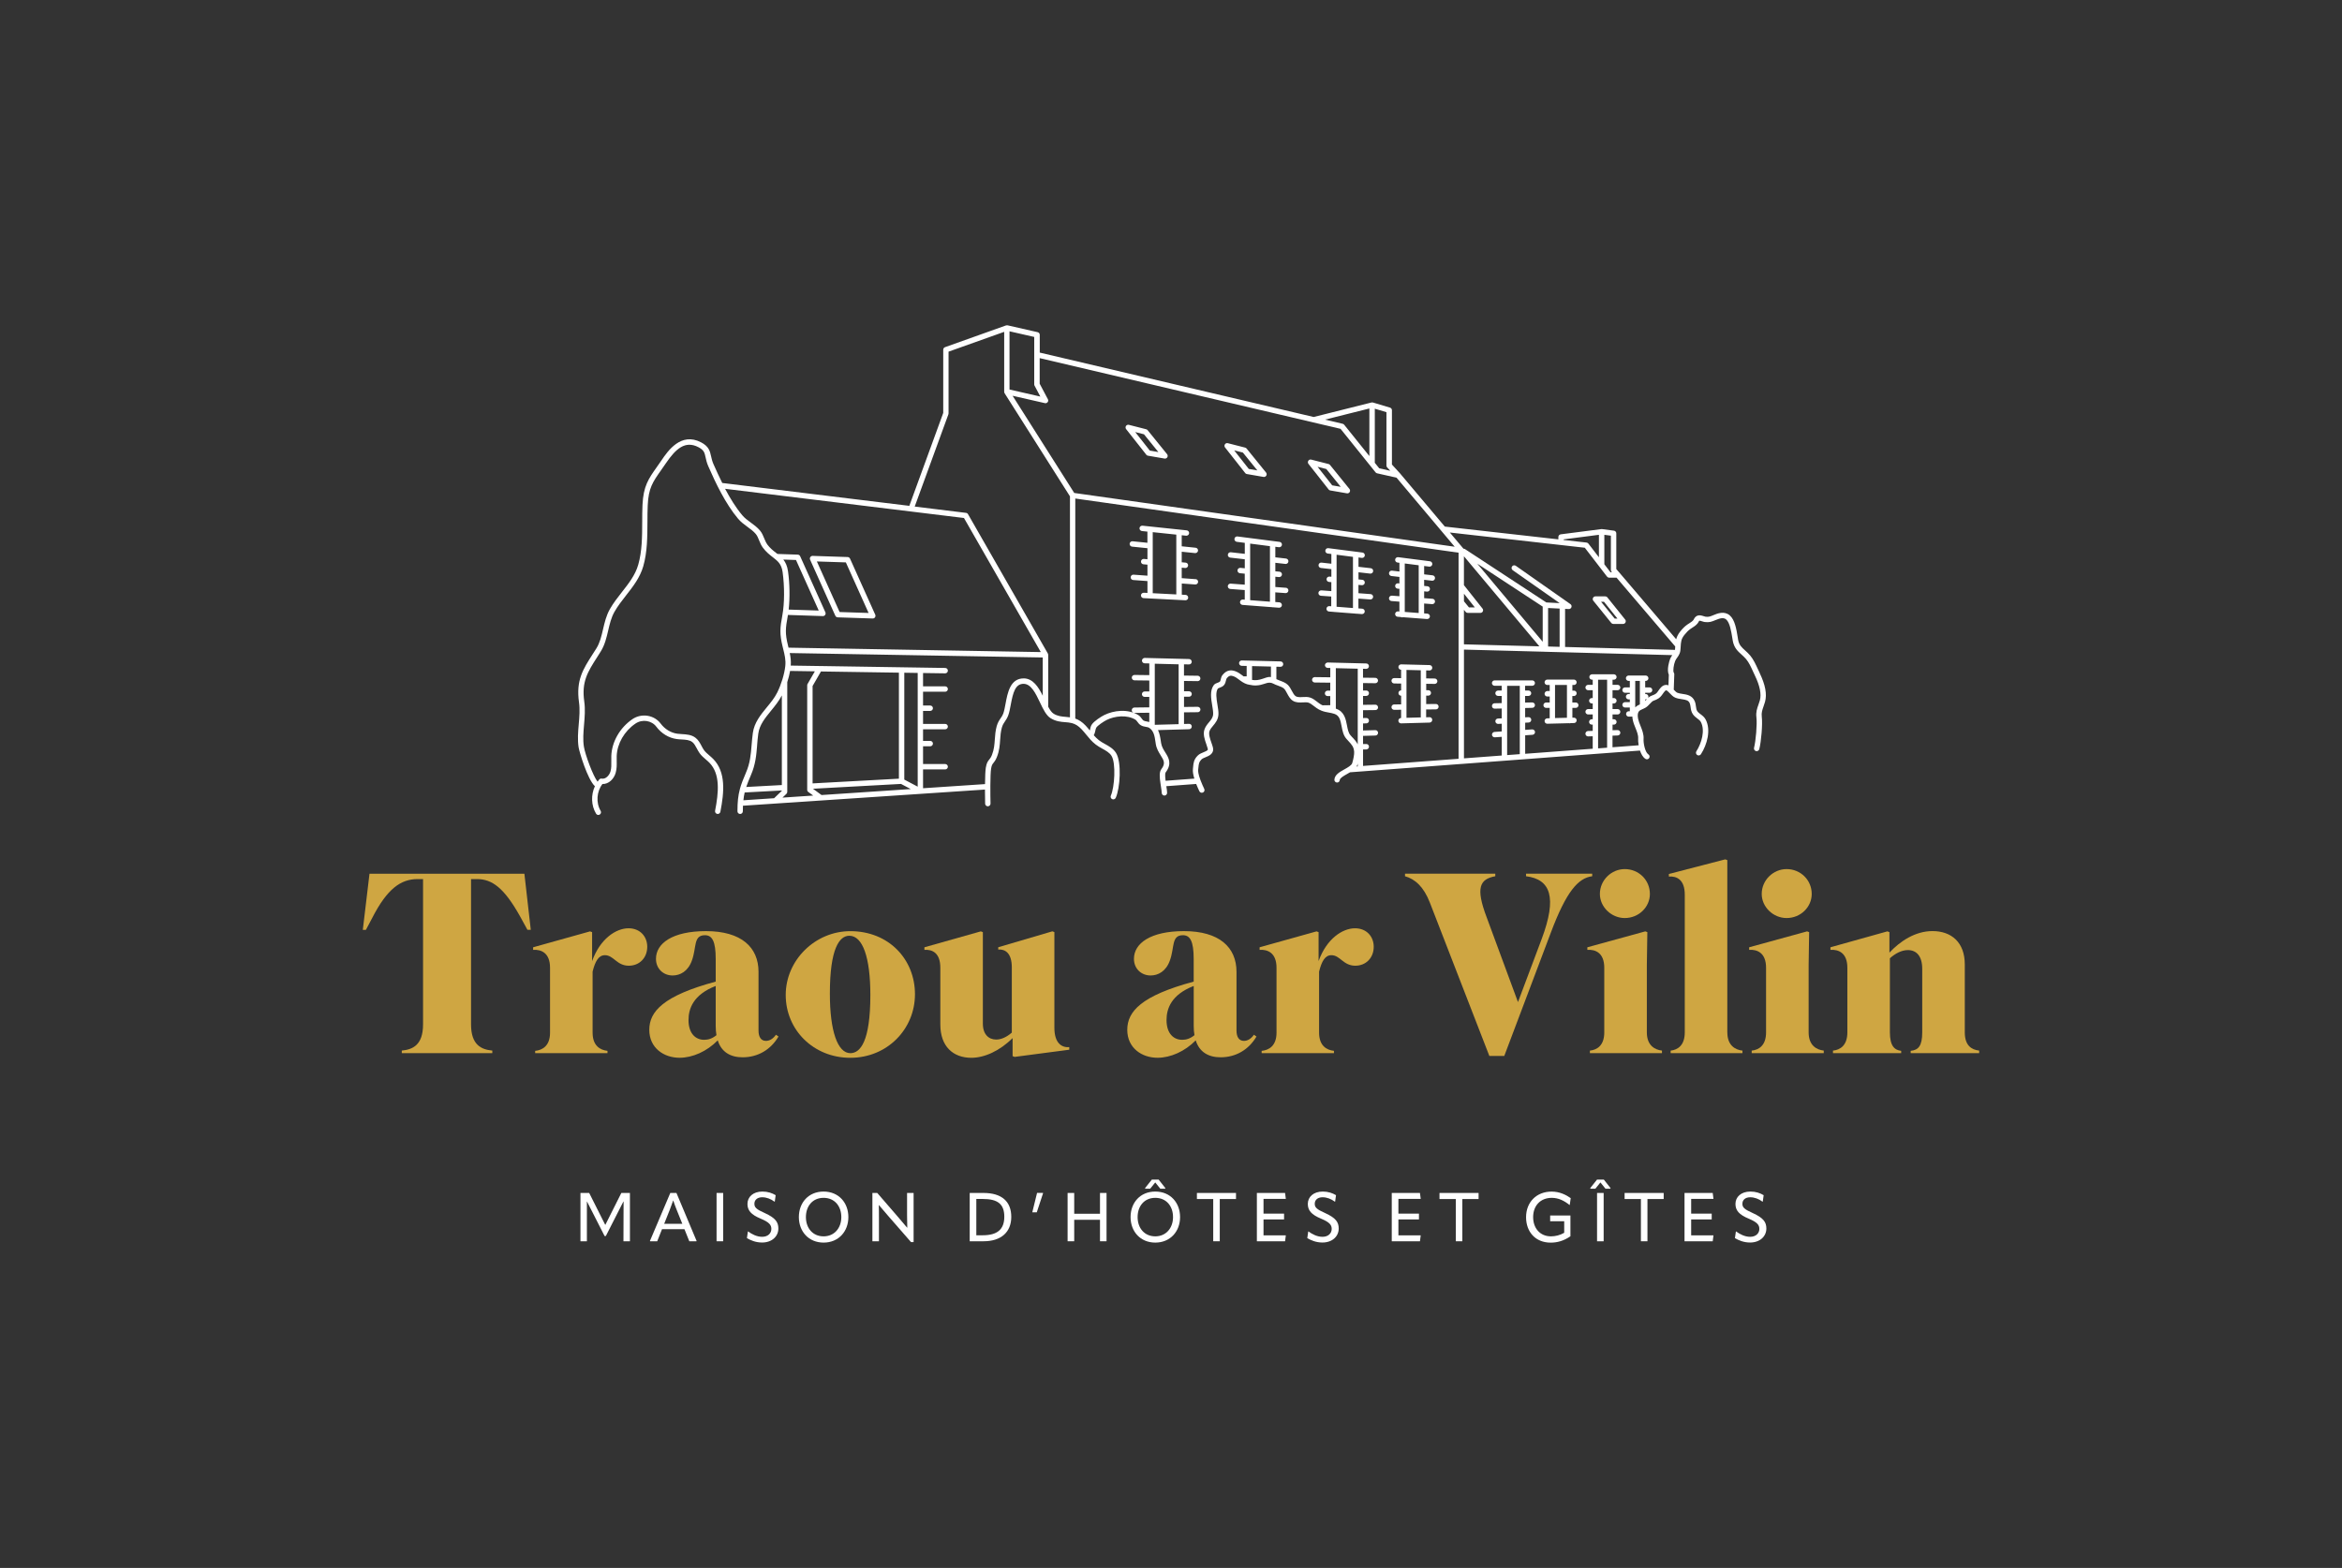 <?xml version="1.0" encoding="UTF-8"?>
<svg xmlns="http://www.w3.org/2000/svg" id="Calque_2" data-name="Calque 2" version="1.1" viewBox="0 0 651.97 436.54">
  <rect x="0" y="0" width="651.97" height="436.54" fill="#333333" stroke="none"/>
  <defs>
    <style>
      .cls-1 {
        fill: #cfa642;
      }

      .cls-1, .cls-2 {
        stroke-width: 0px;
      }

      .cls-2 {
        fill: #fff;
      }
    </style>
  </defs>
  <g>
    <path class="cls-1" d="M145.98,243.25l1.78,15.63h-.93l-2.07-3.78c-4.43-7.92-7.78-10.35-11.99-10.35h-1.64v40.47c0,5.78,2.93,7,5.92,7.28v.71h-25.2v-.71c3-.29,5.92-1.5,5.92-7.28v-40.47h-1.5c-4.71,0-8.49,2.71-12.63,10.78l-1.78,3.36h-.86l1.86-15.63h43.11Z"></path>
    <path class="cls-1" d="M169.11,293.22h-20.13v-.64c2.07-.21,4.14-1.43,4.14-5.07v-18.06c0-4.14-2.43-5.14-4.71-5v-.71l15.85-4.43.57.21v8.07c2.21-6.21,6.64-9.14,10.14-9.14,3.28,0,5.21,2.36,5.21,5.14,0,3.07-2.14,5.28-5.14,5.28-3.35,0-4.21-2.93-6.64-2.93-1.78,0-2.71,1.71-3.43,4.57v16.99c0,3.64,2.07,4.85,4.14,5.07v.64Z"></path>
    <path class="cls-1" d="M199.81,289.65c-3,3.07-7,4.85-10.64,4.85-4.35,0-8.42-2.71-8.42-7.78s3.85-9.49,18.49-13.42v-6.28c0-5-1-6.64-3-6.64-3.28,0-2.28,3.43-3.64,7.07-1.07,3-3.28,4.14-5.35,4.14-2.57,0-4.64-1.86-4.64-4.64,0-4.28,4.57-7.71,13.92-7.71,9.85,0,14.63,4.5,14.63,11.35v16.35c0,1.78.71,2.86,2.07,2.86.93,0,1.93-.5,2.78-1.71l.71.5c-2.14,3.64-5.71,5.78-9.99,5.78-3.43,0-5.92-1.5-6.92-4.71ZM199.45,288.22c-.14-.79-.21-1.64-.21-2.57v-11.14c-6.28,2.43-7.57,6.35-7.57,9.49,0,3.78,2,5.5,4.35,5.5,1.21,0,2.28-.36,3.43-1.29Z"></path>
    <path class="cls-1" d="M218.73,277.02c0-9.71,8.21-17.77,17.99-17.77,10.71,0,17.99,7.85,17.99,17.56s-7.71,17.7-17.99,17.7-17.99-7.78-17.99-17.49ZM236.72,293.22c2.78,0,5.57-3.28,5.57-16.2,0-10.49-2.14-16.49-5.85-16.49-2.78,0-5.42,3.57-5.42,16.13,0,10.35,2.14,16.56,5.71,16.56Z"></path>
    <path class="cls-1" d="M281.9,289.01c-3.57,3.57-7.85,5.5-11.49,5.5-5.07,0-8.64-3.14-8.64-9.28v-15.78c0-4.14-2.21-5.14-4.43-5v-.71l15.7-4.43.57.21v25.48c0,3,1.64,4.43,3.71,4.43,1.29,0,2.78-.57,4.35-1.93v-18.13c0-4.14-1.93-5.14-3.78-5v-.64l15.06-4.43.57.21v26.62c0,4.28,2,5.57,4.14,5.42v.71l-15.2,2-.57-.21v-5.07Z"></path>
    <path class="cls-1" d="M332.87,289.65c-3,3.07-7,4.85-10.64,4.85-4.35,0-8.42-2.71-8.42-7.78s3.85-9.49,18.49-13.42v-6.28c0-5-1-6.64-3-6.64-3.28,0-2.28,3.43-3.64,7.07-1.07,3-3.28,4.14-5.35,4.14-2.57,0-4.64-1.86-4.64-4.64,0-4.28,4.57-7.71,13.92-7.71,9.85,0,14.63,4.5,14.63,11.35v16.35c0,1.78.71,2.86,2.07,2.86.93,0,1.93-.5,2.78-1.71l.71.5c-2.14,3.64-5.71,5.78-9.99,5.78-3.43,0-5.92-1.5-6.92-4.71ZM332.52,288.22c-.14-.79-.21-1.64-.21-2.57v-11.14c-6.28,2.43-7.57,6.35-7.57,9.49,0,3.78,2,5.5,4.35,5.5,1.21,0,2.28-.36,3.43-1.29Z"></path>
    <path class="cls-1" d="M371.35,293.22h-20.13v-.64c2.07-.21,4.14-1.43,4.14-5.07v-18.06c0-4.14-2.43-5.14-4.71-5v-.71l15.85-4.43.57.21v8.07c2.21-6.21,6.64-9.14,10.14-9.14,3.28,0,5.21,2.36,5.21,5.14,0,3.07-2.14,5.28-5.14,5.28-3.35,0-4.21-2.93-6.64-2.93-1.78,0-2.71,1.71-3.43,4.57v16.99c0,3.64,2.07,4.85,4.14,5.07v.64Z"></path>
    <path class="cls-1" d="M414.61,294l-16.56-42.69c-1.71-4.43-4.14-6.57-6.92-7.35v-.71h25.13v.71c-4.35.79-5.5,3.21-2.43,11.35l9.49,25.7h-1.5l7.35-19.56c4.35-11.63,2.5-16.63-4.35-17.49v-.71h18.42v.71c-3.93.5-7.21,4.28-11.49,15.63l-12.99,34.41h-4.14Z"></path>
    <path class="cls-1" d="M442.6,293.22v-.71c2-.21,4-1.43,4-5.07v-17.99c0-4.14-2.43-5.14-4.71-5v-.71l16.13-4.43.57.21-.14,9.21v18.7c0,3.64,2.21,4.85,4.21,5.07v.71h-20.06ZM452.3,241.97c3.93,0,7,3.07,7,6.92,0,3.64-3.07,6.71-7,6.71-3.71,0-6.92-3.07-6.92-6.71,0-3.85,3.21-6.92,6.92-6.92Z"></path>
    <path class="cls-1" d="M480.86,287.44c0,3.64,2.21,4.85,4.21,5.07v.71h-19.99v-.71c1.93-.21,3.93-1.43,3.93-5.07v-38.33c0-4.21-2.21-5.21-4.43-5.07v-.71l15.7-4.07.57.21v47.97Z"></path>
    <path class="cls-1" d="M487.64,293.22v-.71c2-.21,4-1.43,4-5.07v-17.99c0-4.14-2.43-5.14-4.71-5v-.71l16.13-4.43.57.21-.14,9.21v18.7c0,3.64,2.21,4.85,4.21,5.07v.71h-20.06ZM497.35,241.97c3.93,0,7,3.07,7,6.92,0,3.64-3.07,6.71-7,6.71-3.71,0-6.92-3.07-6.92-6.71,0-3.85,3.21-6.92,6.92-6.92Z"></path>
    <path class="cls-1" d="M529.26,293.22h-18.99v-.71c2-.21,4-1.43,4-5.07v-17.99c0-4.14-2.43-5.14-4.71-5v-.71l15.85-4.43.57.21v5.71c2.93-3.14,7.14-6,11.99-6,5.28,0,8.99,3.14,8.99,9.28v18.92c0,3.64,1.86,4.85,4,5.07v.71h-19.06v-.64c2.14-.21,3.21-1.36,3.21-5.14v-17.7c0-3.5-1.57-5.21-4-5.21-1.71,0-3.5.93-5,2.28v20.63c0,3.78,1.28,4.93,3.14,5.14v.64Z"></path>
  </g>
  <g>
    <path class="cls-2" d="M161.59,345.59v-13.45h2.43l4.46,8.87h.04l4.45-8.87h2.39v13.45h-1.8l.02-6.97c0-1.35,0-2.72.02-4.08h-.06c-.53,1.03-1.04,2.05-1.58,3.1l-3.31,6.5h-.34l-3.31-6.5c-.53-1.04-1.04-2.07-1.58-3.1h-.04v11.06h-1.81Z"></path>
    <path class="cls-2" d="M188.31,332.14l5.62,13.39-.06.06h-1.98l-1.35-3.36h-6.25l-1.33,3.36h-1.98l-.06-.06,5.68-13.39h1.69ZM184.91,340.72h5.03l-1.6-3.97c-.34-.89-.67-1.71-.91-2.49h-.04c-.27.78-.57,1.6-.91,2.49l-1.58,3.97Z"></path>
    <path class="cls-2" d="M199.48,332.14h1.84v13.45h-1.84v-13.45Z"></path>
    <path class="cls-2" d="M207.93,344.73l.27-1.86h.08c1.01.74,2.39,1.48,3.89,1.48,1.61,0,2.56-.99,2.56-2.19,0-1.08-.53-1.84-2.93-2.85-2.77-1.14-3.72-2.34-3.72-4.12,0-1.92,1.54-3.44,4.16-3.44,1.5,0,2.7.42,3.69,1.01l-.25,1.8h-.08c-1.03-.76-2.2-1.22-3.42-1.22-1.39,0-2.17.78-2.17,1.8s.51,1.54,2.89,2.6c3.02,1.37,3.78,2.56,3.78,4.31,0,2.15-1.75,3.89-4.54,3.89-1.77,0-3.21-.63-4.22-1.23Z"></path>
    <path class="cls-2" d="M222.39,338.86c0-4.01,2.68-7.11,6.88-7.11s6.9,3.1,6.9,7.11-2.74,7.1-6.9,7.1-6.88-3.1-6.88-7.1ZM234.21,338.86c0-3.06-1.88-5.36-4.94-5.36s-4.92,2.3-4.92,5.36,1.9,5.36,4.92,5.36,4.94-2.34,4.94-5.36Z"></path>
    <path class="cls-2" d="M242.86,345.59v-13.45h1.35l5.72,6.61c.87.99,1.71,1.98,2.58,3.04h.06c-.04-1.06-.06-2.09-.06-3.46v-6.19h1.82v13.68h-.72l-6.33-7.26c-.85-.97-1.71-1.96-2.6-3.04h-.04c.04,1.08.04,2.11.04,3.46v6.61h-1.82Z"></path>
    <path class="cls-2" d="M269.95,345.59v-13.45h3.86c5.05,0,7.71,2.38,7.71,6.65s-2.85,6.8-7.71,6.8h-3.86ZM271.79,343.92h1.79c4.05,0,6-1.63,6-5.17s-1.86-4.94-6-4.94h-1.79v10.11Z"></path>
    <path class="cls-2" d="M290.37,332.21l-1.75,5.32h-1.25l1.33-5.41h1.63l.04.09Z"></path>
    <path class="cls-2" d="M306.22,332.14h1.82v13.45h-1.82v-5.98h-7.18v5.98h-1.84v-13.45h1.84v5.79h7.18v-5.79Z"></path>
    <path class="cls-2" d="M314.73,338.86c0-4.01,2.68-7.11,6.88-7.11s6.9,3.1,6.9,7.11-2.74,7.1-6.9,7.1-6.88-3.1-6.88-7.1ZM326.55,338.86c0-3.06-1.88-5.36-4.94-5.36s-4.92,2.3-4.92,5.36,1.9,5.36,4.92,5.36,4.94-2.34,4.94-5.36ZM318.85,330.96l-.1-.15,1.9-2.39h1.9l1.88,2.39-.09.15h-1.33l-1.41-1.75-1.41,1.75h-1.35Z"></path>
    <path class="cls-2" d="M344.08,332.14v1.69h-4.52v11.76h-1.82v-11.76h-4.54v-1.69h10.88Z"></path>
    <path class="cls-2" d="M351.74,339.51v4.43h6.21l-.21,1.65h-7.85v-13.45h7.85l.21,1.65h-6.21v4.1h5.72v1.62h-5.72Z"></path>
    <path class="cls-2" d="M363.92,344.73l.27-1.86h.08c1.01.74,2.39,1.48,3.89,1.48,1.61,0,2.56-.99,2.56-2.19,0-1.08-.53-1.84-2.93-2.85-2.77-1.14-3.72-2.34-3.72-4.12,0-1.92,1.54-3.44,4.16-3.44,1.5,0,2.7.42,3.69,1.01l-.25,1.8h-.08c-1.03-.76-2.2-1.22-3.42-1.22-1.39,0-2.17.78-2.17,1.8s.51,1.54,2.89,2.6c3.02,1.37,3.78,2.56,3.78,4.31,0,2.15-1.75,3.89-4.54,3.89-1.77,0-3.21-.63-4.22-1.23Z"></path>
    <path class="cls-2" d="M389.29,339.51v4.43h6.21l-.21,1.65h-7.85v-13.45h7.85l.21,1.65h-6.21v4.1h5.72v1.62h-5.72Z"></path>
    <path class="cls-2" d="M411.61,332.14v1.69h-4.52v11.76h-1.82v-11.76h-4.54v-1.69h10.88Z"></path>
    <path class="cls-2" d="M424.83,338.88c0-4.12,2.85-7.12,7.11-7.12,2.2,0,3.97.87,5.32,1.82l-.27,1.9h-.08c-1.41-1.14-3-1.98-4.92-1.98-3.23,0-5.19,2.26-5.19,5.36s1.92,5.36,4.96,5.36c1.25,0,2.53-.32,3.69-.99v-3.21h-3.91v-1.6h5.64v5.78c-1.94,1.33-3.74,1.77-5.51,1.77-4.22,0-6.84-3-6.84-7.09Z"></path>
    <path class="cls-2" d="M442.77,330.96l-.09-.15,1.9-2.39h1.9l1.88,2.39-.09.15h-1.33l-1.41-1.75-1.41,1.75h-1.35ZM444.59,332.14h1.84v13.45h-1.84v-13.45Z"></path>
    <path class="cls-2" d="M463.14,332.14v1.69h-4.52v11.76h-1.82v-11.76h-4.54v-1.69h10.88Z"></path>
    <path class="cls-2" d="M470.79,339.51v4.43h6.21l-.21,1.65h-7.85v-13.45h7.85l.21,1.65h-6.21v4.1h5.72v1.62h-5.72Z"></path>
    <path class="cls-2" d="M482.97,344.73l.27-1.86h.08c1.01.74,2.39,1.48,3.89,1.48,1.61,0,2.56-.99,2.56-2.19,0-1.08-.53-1.84-2.93-2.85-2.77-1.14-3.72-2.34-3.72-4.12,0-1.92,1.54-3.44,4.16-3.44,1.5,0,2.7.42,3.69,1.01l-.25,1.8h-.08c-1.03-.76-2.2-1.22-3.42-1.22-1.39,0-2.17.78-2.17,1.8s.51,1.54,2.89,2.6c3.02,1.37,3.78,2.56,3.78,4.31,0,2.15-1.75,3.89-4.54,3.89-1.77,0-3.21-.63-4.22-1.23Z"></path>
  </g>
  <g>
    <path class="cls-2" d="M332.81,161.25l-3.84-.28v-2.92l.96.09s.04,0,.07,0c.38,0,.71-.29.75-.68.04-.41-.27-.78-.68-.81l-1.1-.1v-2.94l3.71.38s.05,0,.08,0c.38,0,.71-.29.75-.67.04-.41-.26-.78-.67-.82l-3.87-.4v-3.08l1.23.13s.05,0,.08,0c.38,0,.7-.29.75-.67.04-.41-.26-.78-.67-.82l-12.32-1.3c-.4-.03-.78.26-.82.67-.04.41.26.78.67.82l1.53.16v3.11l-4.13-.42c-.41-.04-.78.26-.82.67-.04.41.26.78.67.82l4.29.44v3.08l-.99-.09c-.41-.04-.78.27-.81.68-.04.41.27.78.68.81l1.12.1v3.07l-3.87-.28c-.42-.04-.77.28-.8.69-.03.41.28.77.69.8l3.98.29v3.3l-1.02-.05c-.4-.01-.77.3-.79.71-.02.41.3.77.71.79l1.76.09s.06.02.09.02c.02,0,.03,0,.05-.01l9.75.5s.03,0,.04,0c.4,0,.73-.31.75-.71.02-.41-.3-.77-.71-.79l-1.07-.06v-3.11l3.74.27s.04,0,.05,0c.39,0,.72-.3.75-.7.03-.41-.28-.77-.69-.8ZM320.9,165.16v-17l6.56.69v16.65l-6.56-.34Z"></path>
    <path class="cls-2" d="M387.47,165.85c-.41-.03-.77.28-.8.69-.03.41.28.77.69.8l2.21.17v2.74l-.39-.03c-.39-.03-.77.28-.8.69-.03.41.28.77.69.81l.9.07c.11.06.22.1.35.1.09,0,.18-.02.26-.05l6.67.51s.04,0,.06,0c.39,0,.72-.3.75-.69.03-.41-.28-.77-.69-.81l-.92-.07v-2.75l2.22.17s.04,0,.06,0c.39,0,.72-.3.75-.69.03-.41-.28-.77-.69-.8l-2.33-.17v-1.9l.79.08s.05,0,.07,0c.38,0,.71-.29.75-.68.04-.41-.26-.78-.67-.82l-.94-.09v-1.7l2.19.25s.06,0,.09,0c.38,0,.7-.28.74-.67.05-.41-.25-.78-.66-.83l-2.36-.27v-2.33l1.43.18s.06,0,.1,0c.37,0,.69-.28.74-.65.05-.41-.24-.79-.65-.84l-8.85-1.14c-.4-.05-.79.24-.84.65-.05.41.24.79.65.84l.54.07v2.43l-2.07-.24c-.42-.05-.78.25-.83.66-.05.41.25.78.66.83l2.24.26v1.81l-.37-.04c-.42-.03-.78.26-.82.67-.04.41.26.78.67.82l.52.05v2.06l-2.1-.16ZM394.94,157.38v13.29l-3.88-.3v-13.49l3.88.5Z"></path>
    <path class="cls-2" d="M367.82,164.38c-.39-.03-.77.28-.8.69-.03.41.28.77.69.8l2.88.21v2.72l-.53-.04c-.38-.04-.77.28-.8.69-.03.41.28.77.69.81l1.3.1s.06.02.1.02c.02,0,.03,0,.04,0l5.84.45c.06.01.11.04.18.04.03,0,.05-.01.08-.02l1.62.12s.04,0,.06,0c.39,0,.72-.3.75-.69.03-.41-.28-.77-.69-.81l-1.07-.08v-2.73l3.28.24s.04,0,.06,0c.39,0,.72-.3.75-.69.03-.41-.28-.77-.69-.8l-3.39-.25v-2.32l.94.09s.05,0,.07,0c.38,0,.71-.29.75-.68.04-.41-.26-.78-.67-.82l-1.08-.11v-1.99l3.25.37s.06,0,.09,0c.38,0,.7-.28.74-.67.05-.41-.25-.78-.66-.83l-3.42-.39v-2.6l.92.12s.06,0,.1,0c.37,0,.69-.28.74-.65.05-.41-.24-.79-.65-.84l-9.5-1.22c-.4-.06-.79.24-.84.65-.05.41.24.79.65.84l1.03.13v2.71l-2.74-.31c-.43-.05-.78.25-.83.66s.25.78.66.83l2.91.33v2.12l-.52-.05c-.41-.03-.78.26-.82.67-.04.41.26.78.67.82l.66.06v2.5l-2.76-.21ZM376.64,155.03v6.88s0,.01,0,.02c0,.02,0,.04,0,.07v7.28l-4.56-.35v-14.48l4.56.59Z"></path>
    <path class="cls-2" d="M357.98,163.65l-2.95-.22v-2.86l1.02.1s.05,0,.07,0c.38,0,.71-.29.75-.68.04-.41-.26-.78-.67-.82l-1.17-.11v-2.37l2.81.32s.06,0,.09,0c.38,0,.7-.28.74-.67.05-.41-.25-.78-.66-.83l-2.98-.34v-2.94l1,.13s.06,0,.1,0c.37,0,.69-.28.74-.65.05-.41-.24-.79-.65-.84l-11.73-1.51c-.4-.06-.79.24-.84.65-.05.41.24.79.65.84l2.23.29v3.06l-3.89-.44c-.41-.05-.78.25-.83.66s.25.78.66.83l4.06.46v2.51l-1.21-.12c-.42-.03-.78.26-.82.67-.04.41.26.78.67.82l1.35.13v3.06l-3.92-.29c-.4-.03-.77.28-.8.69-.03.41.28.77.69.8l4.03.3v2.68l-.52-.04c-.4-.04-.77.28-.8.69-.03.41.28.77.69.81l8.24.63s.09.03.14.03c.02,0,.04-.01.06-.01l1.72.13s.04,0,.06,0c.39,0,.72-.3.75-.69.03-.41-.28-.77-.69-.81l-1.15-.09v-2.69l2.84.21s.04,0,.06,0c.39,0,.72-.3.75-.69.03-.41-.28-.77-.69-.8ZM348.02,167.09v-15.74l5.51.71v15.46l-5.51-.42Z"></path>
    <path class="cls-2" d="M397.02,188.9v-2.25l.93.02h.02c.41,0,.74-.32.75-.73,0-.41-.32-.76-.73-.77l-7.93-.2c-.4,0-.76.32-.77.73,0,.41.32.76.73.77h.02v2.34l-1.93-.02h0c-.41,0-.75.33-.75.74,0,.41.33.75.74.76l1.95.02v1.9h0c-.42,0-.75.34-.75.75,0,.41.34.75.75.75h0v2.4l-1.95.02c-.41,0-.75.34-.74.76,0,.41.34.74.75.74h0l1.93-.02v2.29h-.03c-.41.01-.74.36-.73.77.01.41.34.73.75.73,0,0,.01,0,.02,0l7.93-.22c.41-.01.74-.36.73-.77-.01-.41-.35-.77-.77-.73l-.93.03v-2.18l2.73-.03c.41,0,.75-.34.74-.76,0-.41-.34-.74-.75-.74h0l-2.71.03v-2.35h.6c.41,0,.75-.34.75-.76,0-.41-.33-.76-.75-.75h-.59s0-1.79,0-1.79l2.36.03h0c.41,0,.75-.33.75-.74,0-.41-.33-.75-.74-.76l-2.37-.03ZM391.54,199.87v-13.35l3.98.1v3.01s0,0,0,0c0,0,0,0,0,0v3.3s0,0,0,0,0,0,0,0v6.81l-3.98.11Z"></path>
    <path class="cls-2" d="M369.86,136.28c.11.15.28.24.46.27l4.63.8s.09.01.13.01c.26,0,.51-.14.65-.37.16-.27.13-.61-.06-.85l-5.43-6.7c-.1-.13-.24-.21-.4-.25l-4.82-1.23c-.31-.08-.64.05-.81.32-.17.27-.16.62.04.87l5.62,7.13ZM369.22,130.58l4.02,4.96-2.38-.41-4.07-5.17,2.43.62Z"></path>
    <path class="cls-2" d="M346.64,131.71c.11.15.28.24.46.27l4.63.8s.09.01.13.01c.26,0,.51-.14.65-.37.16-.27.13-.61-.06-.85l-5.43-6.7c-.1-.13-.24-.21-.4-.25l-4.82-1.23c-.31-.08-.64.05-.81.32-.17.27-.16.62.04.87l5.62,7.13ZM346,126.01l4.02,4.96-2.38-.41-4.07-5.17,2.43.62Z"></path>
    <path class="cls-2" d="M319.09,126.6c.11.15.28.24.46.27l4.63.8s.09.01.13.01c.26,0,.51-.14.65-.37.16-.27.13-.61-.06-.85l-5.43-6.7c-.1-.13-.24-.21-.4-.25l-4.81-1.23c-.31-.08-.64.05-.81.32-.17.27-.16.62.04.87l5.62,7.13ZM318.45,120.9l4.02,4.96-2.38-.41-4.07-5.16,2.43.62Z"></path>
    <path class="cls-2" d="M448.56,173.44c.14.18.36.28.58.28h2.69c.29,0,.55-.17.68-.43.12-.26.09-.57-.09-.79l-4.96-6.18c-.14-.18-.36-.28-.58-.28h-2.74c-.29,0-.55.17-.68.43-.12.26-.09.57.09.79l5,6.18ZM446.51,167.54l3.75,4.68h-.77l-3.79-4.68h.81Z"></path>
    <path class="cls-2" d="M438.66,195.59h-.95v-1.8h.46c.41-.02.74-.36.74-.77,0-.41-.34-.74-.75-.74h-.44s0-1.57,0-1.57h.44c.41,0,.75-.34.75-.75s-.34-.75-.75-.75h-7.43c-.41,0-.75.34-.75.75s.34.75.75.75h.68v1.69h-.69c-.41.02-.74.36-.74.78,0,.41.34.74.75.74h.68s0,1.67,0,1.67h-1c-.41,0-.75.34-.75.75s.34.75.75.75h1v2.89l-.7.02c-.41.01-.74.35-.73.77.01.41.34.73.75.73h.02l6.01-.15c.07.02.14.04.21.04.1,0,.19-.02.27-.06l.94-.02c.41-.01.74-.35.73-.77-.01-.41-.34-.72-.77-.73h-.42s0-2.72,0-2.72h.95c.41,0,.75-.34.75-.75s-.34-.75-.75-.75ZM432.89,199.93v-9.22h3.32v2.35s0,0,0,0c0,0,0,0,0,0v6.78l-3.32.08Z"></path>
    <path class="cls-2" d="M489.87,187.37c-.17-.34-.33-.7-.5-1.07-.58-1.26-1.23-2.69-2.13-3.77-.49-.59-1-1.04-1.45-1.45-.96-.87-1.66-1.49-1.93-2.95-.05-.26-.09-.55-.14-.87-.32-1.99-.76-4.72-2.2-5.94-1.54-1.3-3.47-.5-4.52-.06-.94.39-1.33.56-2.22.44-.13-.02-.29-.08-.46-.13-.54-.17-1.2-.39-1.81-.15-.56.23-.8.67-.96.97-.06.11-.11.21-.16.27-.3.35-.67.58-1.1.86-.19.12-.38.24-.57.37-.71.5-1.33,1.11-2.02,1.99-.59.75-.9,1.43-1.08,2.1l-15.67-18.38s0,0,0,0c0,0,0,0,0,0l-1-1.16v-9.95c0-.38-.28-.69-.65-.74l-3.32-.44s-.06,0-.08,0c-.04,0-.07-.01-.11,0l-11.32,1.46c-.37.05-.65.37-.65.74v.66l-31.61-3.56-12.43-14.76s0,0-.01-.01c0,0,0,0,0-.01l-2.28-2.49v-15.13c0-.33-.22-.62-.54-.72l-4.74-1.42s-.02,0-.03,0c-.04,0-.07,0-.11-.01-.07,0-.15,0-.22,0-.01,0-.03,0-.04,0l-16.1,4.04-76.26-17.93v-4.95c0-.35-.24-.65-.58-.73l-8.38-1.91s-.03,0-.04,0c-.04,0-.07,0-.11,0-.07,0-.14,0-.21.02-.02,0-.04,0-.06,0l-16.99,6.06c-.3.11-.5.39-.5.71v17.6l-9.44,25.87-52.08-6.37c-.91-1.83-1.73-3.64-2.46-5.29-.35-.81-.5-1.5-.65-2.16-.31-1.4-.6-2.73-2.79-3.87-5.62-2.91-9.25,2.43-11,5-.47.69-.91,1.31-1.31,1.88-2.34,3.32-3.75,5.32-3.99,10.55-.07,1.55-.08,3.17-.08,4.74-.01,4.03-.03,8.19-1.11,11.93-.82,2.86-2.61,5.14-4.51,7.56-1.19,1.51-2.41,3.08-3.39,4.8-1,1.77-1.45,3.7-1.89,5.58-.45,1.94-.88,3.77-1.86,5.34-.35.55-.68,1.08-1.01,1.58-2.72,4.24-4.68,7.3-3.83,13.38.29,2.02.11,4.13-.07,6.17-.18,2.12-.37,4.31-.03,6.43.2,1.24,2.46,8.9,4.53,10.81-1.11,2.4-1.06,5.33.32,7.63.14.24.39.37.64.37.13,0,.26-.03.38-.11.36-.21.47-.67.26-1.03-1.35-2.26-1.12-5.4.5-7.47,1.77.05,3.21-1.45,3.68-3.1.33-1.12.31-2.26.29-3.36,0-.45-.02-.89,0-1.34.13-3.47,2.13-6.93,5.22-9.03,1.88-1.29,4.5-.89,5.83.89,1.39,1.86,3.43,3.1,5.62,3.41.46.07.94.1,1.42.12,1.13.07,2.2.13,2.95.72.53.41.88,1.07,1.25,1.76.25.47.51.96.84,1.41.49.66,1.1,1.18,1.68,1.68.34.29.69.59,1,.91,3.07,3.15,2.57,8.29,1.58,13.37-.08.41.19.8.59.88.41.08.8-.19.88-.59,1.07-5.48,1.57-11.05-1.98-14.7-.35-.36-.74-.69-1.1-1-.55-.47-1.06-.91-1.45-1.43-.27-.36-.49-.78-.72-1.22-.43-.81-.87-1.64-1.66-2.25-1.12-.87-2.47-.95-3.78-1.03-.44-.03-.88-.05-1.3-.11-1.79-.25-3.48-1.28-4.63-2.82-1.8-2.41-5.34-2.97-7.87-1.23-3.47,2.37-5.72,6.28-5.87,10.22-.02.47-.01.95,0,1.42.02,1.04.04,2.01-.23,2.92-.33,1.13-1.38,2.2-2.42,1.99-.26-.05-.53.04-.71.24-.17.19-.31.4-.46.61-1.19-1.41-3.46-7.5-3.81-9.75-.31-1.94-.14-3.94.04-6.07.18-2.12.37-4.31.06-6.5-.78-5.52.96-8.24,3.6-12.36.33-.51.67-1.04,1.01-1.6,1.11-1.78,1.59-3.82,2.05-5.79.41-1.77.84-3.6,1.73-5.18.92-1.63,2.11-3.15,3.26-4.62,1.9-2.42,3.86-4.93,4.77-8.07,1.14-3.94,1.15-8.21,1.17-12.34,0-1.62.01-3.16.08-4.68.22-4.79,1.39-6.45,3.71-9.75.41-.58.85-1.21,1.32-1.9,2.78-4.09,5.39-6.42,9.07-4.52,1.57.81,1.73,1.54,2.01,2.85.15.7.33,1.5.74,2.44,2.02,4.63,4.8,10.48,8.31,14.64.77.91,1.71,1.6,2.61,2.26.86.63,1.67,1.22,2.3,1.97.41.49.67,1.12.94,1.79.28.68.56,1.38,1.03,2.01.92,1.24,1.91,2.01,2.79,2.69,1.4,1.09,2.4,1.87,2.72,4.12.56,4.05.53,8.77-.07,12.03-.66,3.56-.81,5.13.08,8.77l.13.52c.44,1.77.79,3.17.6,4.89-.25,2.23-1.13,5.11-2.24,7.34-.74,1.48-1.83,2.82-2.9,4.11-1.72,2.1-3.5,4.27-3.89,7.15-.16,1.18-.25,2.28-.34,3.35-.22,2.7-.41,5.03-1.59,7.74-.77,1.77-1.3,3.15-1.67,4.5,0,0,0,.01,0,.02-.49,1.82-.68,3.59-.68,6.19,0,.41.34.75.75.75s.75-.34.75-.75c0-.55,0-1.07.03-1.55l67.37-4.5c0,1.71.03,3.26.05,3.93.01.41.35.73.75.73,0,0,.01,0,.02,0,.41-.01.74-.36.73-.77-.06-2.04-.11-8.13.16-9.71.17-1,.35-1.21.64-1.58.27-.33.61-.75.98-1.67.69-1.73.8-3.3.9-4.81.08-1.14.16-2.22.47-3.35.23-.81.52-1.23.85-1.72.3-.44.65-.94.94-1.73.3-.81.49-1.83.69-2.91.64-3.44,1.27-5.86,3.58-5.85,2.1.02,3.35,2.65,4.56,5.19.89,1.87,1.73,3.63,2.97,4.39,1.48.9,2.84,1.01,4.05,1.1.65.05,1.25.1,1.86.26.99.26,1.82.79,2.69,1.7.52.55.95,1.08,1.37,1.59.74.91,1.43,1.77,2.55,2.65.58.46,1.23.82,1.86,1.17,1.02.56,1.98,1.1,2.54,1.97,1.32,2.06.86,8.85-.16,11.1-.17.38,0,.82.37.99.38.17.82,0,.99-.37,1.21-2.64,1.7-9.97.06-12.53-.76-1.19-1.94-1.84-3.08-2.47-.6-.33-1.17-.65-1.65-1.03-.58-.46-1.03-.92-1.45-1.4.25-.42.36-.87.44-1.26.07-.33.13-.64.27-.86.36-.57,2.02-1.7,2.91-2.14,2.17-1.07,5.61-1.54,8.02-.04.16.1.34.34.51.57.25.34.54.72.96.96.49.28.97.37,1.4.44.37.06.69.12.95.29,1.27.85,1.49,2.33,1.72,3.91l.09.6c.21,1.29.82,2.26,1.36,3.13.88,1.4,1.41,2.25.18,3.86-.59.78-.52,2.16-.21,4.15l.1.66c.11.72.22,1.39.22,1.78,0,.41.34.75.75.75h0c.41,0,.75-.34.75-.75,0-.47-.1-1.11-.22-1.86l8.31-.62c.33.82.67,1.55.89,2.02.13.27.4.43.68.43.11,0,.21-.02.32-.07.38-.18.54-.62.36-1-.26-.55-.69-1.47-1.05-2.44-.62-1.65-.69-2.51-.64-2.93.03-.22.05-.44.07-.64.09-.93.14-1.5.85-2.2.25-.25.71-.44,1.16-.62.92-.37,2.45-.99,2.01-2.75-.09-.38-.25-.82-.41-1.29-.37-1.05-.82-2.36-.54-3.18.19-.56.59-1.04,1.01-1.54.67-.8,1.42-1.71,1.49-3.16.04-.8-.12-1.72-.28-2.7-.27-1.65-.58-3.51.14-4.52.06-.05.3-.14.46-.2.4-.15.9-.33,1.24-.75.33-.4.44-.87.53-1.25.06-.25.11-.49.21-.61.67-.84,1.18-.85,1.95-.56.53.2,1,.55,1.5.93.62.47,1.33.99,2.23,1.27.11.03.2.04.31.07.1.04.2.07.31.07,0,0,0,0,0,0,1.43.33,2.69.26,4.25-.28l.35-.12q1.15-.4,2.05.08c.42.23.88.4,1.33.56.67.25,1.3.48,1.69.85.29.28.55.76.82,1.27.43.8.87,1.62,1.62,2.09.9.56,1.91.51,2.8.46.59-.03,1.15-.06,1.58.08.47.16,1.01.57,1.54.98.42.32.86.66,1.31.9.21.11.4.2.6.28.02,0,.04.02.05.03.76.31,1.43.44,2.08.55.52.09,1.01.18,1.57.36,1.41.47,1.7,1.63,2.05,3.48.23,1.22.48,2.49,1.3,3.44.22.25.43.49.64.71.88.96,1.47,1.59,1.55,2.97.04.68-.16,1.85-.54,3.13-.19.62-1.24,1.21-2.17,1.73-1.33.74-2.7,1.51-2.79,2.87-.03.41.28.77.7.8.42.04.77-.28.8-.7.04-.55,1.09-1.14,2.02-1.67.28-.16.56-.31.83-.48l30.97-2.32s0,0,0,0c.02,0,.04,0,.06,0l49.69-3.73c.32.96.8,1.86,1.52,2.31.12.08.26.12.4.12.25,0,.49-.12.64-.35.22-.35.12-.81-.24-1.03-.9-.57-1.4-3.13-1.32-4.26.09-1.31-.39-2.5-.85-3.65-.27-.67-.53-1.3-.66-1.93-.34-1.63.16-2.17.56-2.43.17-.11.4-.21.64-.31.11-.05.21-.09.32-.14,0,0,0,0,0,0,.17-.08.34-.16.51-.26.53-.32.87-.7,1.21-1.06.19-.21.39-.42.63-.63.25-.2.37-.25.65-.35.13-.05.28-.1.46-.18,1.06-.46,1.47-1.05,1.87-1.63.18-.26.35-.5.59-.76.16-.18.29-.24.35-.24h0c.23,0,.7.5,1.02.83.45.47.91.96,1.5,1.21.58.25,1.2.34,1.8.43,1.21.18,1.92.32,2.26,1.16.13.33.18.69.23,1.06.08.63.18,1.34.68,2.04.36.49.81.83,1.2,1.13.42.32.79.59.99.99,1.21,2.35.19,5.86-1.26,8.13-.22.35-.12.81.23,1.04.35.22.81.12,1.04-.23,1.74-2.71,2.82-6.74,1.33-9.62-.36-.7-.92-1.12-1.42-1.5-.34-.26-.67-.5-.89-.81-.29-.39-.34-.82-.41-1.35-.06-.44-.12-.93-.33-1.44-.68-1.66-2.2-1.89-3.43-2.07-.53-.08-1.03-.15-1.43-.32-.3-.13-.65-.5-.99-.86l.15-4.28c0-.16-.04-.32-.13-.45-.3-.43-.03-2.25.37-3.24.14-.35.35-.64.57-.95.22-.3.45-.64.62-1.04.02-.03.03-.06.04-.09.11-.27.2-.56.23-.92.03-.33.05-.64.07-.94.08-1.35.13-2.17,1.02-3.3.6-.76,1.12-1.28,1.7-1.69.17-.12.34-.23.51-.34.49-.31.99-.63,1.43-1.14.16-.19.27-.39.35-.54.09-.18.14-.26.18-.28.13-.03.56.11.79.18.25.08.49.16.73.19,1.29.17,1.96-.11,3-.54,1.31-.55,2.26-.77,2.96-.17,1.02.86,1.42,3.37,1.69,5.04.05.33.1.63.15.9.36,1.97,1.4,2.9,2.4,3.8.43.39.88.79,1.31,1.3.78.92,1.36,2.2,1.92,3.43.17.38.34.75.51,1.1,1.4,2.88,1.87,5.22,1.4,6.94-.12.44-.26.84-.4,1.22-.38,1.06-.74,2.07-.56,3.51.24,1.97-.18,6.6-.66,8.49-.1.4.14.81.54.91.06.02.12.02.19.02.33,0,.64-.23.73-.56.52-2.04.96-6.89.69-9.04-.13-1.09.14-1.85.48-2.82.15-.41.3-.84.43-1.32.58-2.11.09-4.73-1.49-8ZM448.44,149.14v9.57c0,.18.06.35.18.49l.11.13h-.4l-1.71-2.23v-8.2l1.82.24ZM435.29,150.17l9.82-1.27v6.26l-2.93-3.81c-.12-.16-.31-.27-.51-.29l-6.38-.72v-.17ZM441.19,152.51l6.18,8.03c.14.18.36.29.59.29h2.06l16.33,19.15s0,.02,0,.03c-.02.28-.04.58-.06.9,0,.01,0,.02,0,.03l-30.6-.81v-10.61l1.02.05s.03,0,.04,0c.32,0,.6-.2.71-.51.11-.32,0-.67-.28-.86l-15.21-10.67c-.34-.24-.81-.16-1.04.18-.24.34-.16.81.18,1.04l13.08,9.17-3.72-.19-22.64-14.85c-.13-.09-.29-.12-.44-.11,0,0,0-.02-.01-.03h0s0,0,0,0l-3.77-4.48,37.59,4.24ZM430.96,180v-10.72l3.21.16v10.65l-3.21-.09ZM407.54,165.3l3.03,3.82h-1.63l-1.4-1.71v-2.11ZM407.54,169.79l.46.57c.14.17.36.28.58.28h3.54c.29,0,.55-.16.67-.42.13-.26.09-.57-.09-.79l-5.17-6.52v-8.04l21.01,25.08-21.01-.56v-9.59ZM411.25,156.94l18.21,11.95v9.79l-18.21-21.74ZM386.16,130.13l.86.94-3.07-.69-1.23-1.53v-15.06l3.24.97v14.87c0,.19.07.37.2.51ZM381.21,113.74v13.24l-7.02-8.73c-.1-.13-.25-.22-.41-.26l-4.92-1.16,12.35-3.1ZM373.19,119.4l9.75,12.12c.11.13.25.22.42.26l5.42,1.22,12.44,14.78s0,0,0,0l3.74,4.44-105.91-14.97-17.16-27.06,8.99,2.05c.06.01.11.02.17.02.23,0,.45-.11.6-.29.18-.23.2-.55.07-.81l-2.29-4.32v-7.13l83.77,19.69ZM288,107.37l1.61,3.04-8.58-1.96v-16.21l6.88,1.57v13.21c0,.12.03.24.09.35ZM213.59,151.56c-.36-.48-.59-1.06-.85-1.68-.31-.75-.62-1.53-1.19-2.19-.75-.88-1.67-1.56-2.56-2.21-.88-.64-1.7-1.24-2.35-2.02-1.79-2.12-3.38-4.72-4.79-7.37l66.5,8.13,21.39,37.33-70.23-1.23s-.02-.07-.02-.1l-.13-.52c-.83-3.37-.7-4.75-.07-8.14.02-.11.04-.24.05-.35l9.73.32s.02,0,.02,0c.25,0,.48-.12.62-.33.14-.21.17-.49.06-.73l-7.02-15.61c-.12-.26-.37-.43-.66-.44l-5.66-.19c-.12-.09-.24-.19-.36-.28-.84-.65-1.7-1.32-2.51-2.4ZM250.24,187.28v29.52l-24.03,1.31v-27.11l2.33-4.05,21.7.33ZM228.7,221.35l-2.38-1.75,24.51-1.34,2.71,1.43-24.83,1.66ZM255.47,219.02l-3.73-1.97v-29.75l3.73.06v31.66ZM224.81,190.42c-.07.11-.1.24-.1.37v29.11c0,.24.11.46.31.6l1.36,1-8.55.57,1.1-1.06c.15-.14.23-.34.23-.54v-30.55c.34-1.06.61-2.12.79-3.12l6.89.11-2.02,3.5ZM218.08,155.79l3.51.12,6.33,14.08-8.37-.27c.36-3.2.31-7.17-.18-10.66-.21-1.48-.68-2.48-1.3-3.26ZM210.76,207.54c.09-1.05.17-2.13.33-3.27.33-2.45,1.9-4.37,3.56-6.4,1.08-1.32,2.19-2.69,3-4.25v24.95l-9.91.54c.33-1,.76-2.06,1.32-3.35,1.27-2.94,1.48-5.5,1.71-8.22ZM207.3,220.64l10.35-.56v.09l-2.15,2.07-8.55.57c.08-.77.19-1.47.35-2.17ZM284.99,188.88c-3.78-.03-4.51,4.07-5.07,7.08-.19,1.02-.37,1.98-.62,2.67-.23.61-.49.99-.77,1.39-.36.52-.77,1.11-1.07,2.17-.35,1.28-.44,2.48-.52,3.64-.1,1.46-.2,2.84-.8,4.36-.28.7-.52.99-.75,1.27-.44.54-.74.98-.96,2.28-.14.84-.2,2.67-.22,4.57l-17.25,1.15v-5.24h6.16c.41,0,.75-.34.75-.75s-.34-.75-.75-.75h-6.16v-4.94h2c.41,0,.75-.34.75-.75s-.34-.75-.75-.75h-2v-3.23h6.16c.41,0,.75-.34.75-.75s-.34-.75-.75-.75h-6.16v-3.62h2c.41,0,.75-.34.75-.75s-.34-.75-.75-.75h-2v-3.84h6.16c.41,0,.75-.34.75-.75s-.34-.75-.75-.75h-6.16v-3.71l6.15.09h.01c.41,0,.74-.33.75-.74,0-.41-.32-.76-.74-.76l-34.88-.54c-.07-.01-.13,0-.2,0l-7.92-.12c.1-1.25-.04-2.36-.28-3.49l70.43,1.23v10.65c-1.22-2.45-2.71-4.8-5.31-4.83ZM293.28,198.68c-.52-.31-1.01-1.04-1.48-1.92v-14.43h0c0-.13-.04-.24-.09-.34,0-.01,0-.02,0-.03l-22.23-38.8c-.12-.21-.32-.34-.56-.37l-14.28-1.75,9.37-25.67c.03-.08.05-.17.05-.26v-17.2l15.49-5.52v16.69s0,.06.01.09c0,.02,0,.05.01.07.02.08.05.16.09.24,0,0,0,0,0,0,0,0,0,0,0,0l18.2,28.71v61.53c-.4-.06-.8-.1-1.18-.13-1.14-.09-2.21-.18-3.39-.89ZM328.11,184.93v16.69l-6.64.18v-8.52s0,0,0,0,0,0,0,0v-4.51s0,0,0,0c0,0,0,0,0,0v-3.98l6.64.17ZM351.91,188.84l-.34.12c-1.15.4-2.03.5-3.02.34v-3.85l5.26.13v2.92c-.58-.09-1.08.05-1.91.35ZM366.74,195.44c-.62-.48-1.26-.97-1.97-1.21-.71-.24-1.44-.2-2.14-.16-.74.04-1.43.08-1.93-.23-.41-.26-.76-.9-1.09-1.52-.32-.59-.64-1.19-1.09-1.63-.61-.6-1.43-.9-2.21-1.19-.36-.13-.69-.26-.99-.41v-3.47l1.14.03h.02c.41,0,.74-.32.75-.73,0-.41-.32-.76-.73-.77l-10.8-.27c-.41,0-.76.32-.77.73,0,.41.32.76.73.77l1.39.03v2.9h-.86c-.11-.09-.23-.18-.35-.27-.56-.42-1.14-.86-1.87-1.13-.94-.35-2.33-.63-3.65,1.03-.3.38-.4.82-.49,1.2-.06.26-.12.5-.22.63-.09.11-.37.21-.6.3-.4.15-.86.31-1.14.71-1.1,1.53-.73,3.72-.41,5.66.15.9.29,1.74.26,2.38-.04.94-.56,1.56-1.15,2.27-.49.58-.99,1.19-1.27,2.01-.45,1.31.07,2.82.54,4.16.15.42.28.81.37,1.16.09.38.07.52-1.12,1-.56.23-1.2.48-1.66.94-1.09,1.09-1.19,2.08-1.28,3.13-.02.19-.04.39-.06.59-.08.69.05,1.59.4,2.7l-8.01.6c-.2-1.6-.11-2.16.02-2.33,1.85-2.45.81-4.1-.11-5.57-.49-.78-.99-1.58-1.15-2.56l-.09-.59c-.15-1.01-.32-2.09-.78-3.06l8.67-.24c.41-.01.74-.36.73-.77-.01-.41-.34-.76-.77-.73l-1.39.04v-3.24l3.83-.04c.41,0,.75-.34.74-.76,0-.41-.36-.73-.76-.74l-3.81.04v-2.85h1.41c.42,0,.75-.35.75-.76,0-.41-.34-.75-.75-.75h-1.41s0-2.88,0-2.88l3.81.05h0c.41,0,.75-.33.75-.74,0-.41-.33-.75-.74-.76l-3.83-.05v-3.13l1.39.03h.02c.41,0,.74-.32.75-.73,0-.41-.32-.76-.73-.77l-12.36-.31c-.39,0-.76.32-.77.73,0,.41.32.76.73.77l1.32.03v3.26l-4.13-.05h0c-.41,0-.75.33-.75.74,0,.41.33.75.74.76l4.14.05v3.05h-1.31c-.42,0-.75.35-.75.76,0,.41.34.75.75.75h1.3s0,2.91,0,2.91l-4.14.05c-.41,0-.75.34-.74.76,0,.41.34.74.75.74h0l4.13-.05v2.58c-.25-.07-.49-.11-.71-.15-.35-.06-.64-.11-.9-.26-.16-.09-.34-.33-.51-.57-.24-.33-.52-.69-.92-.94-2.91-1.81-6.86-1.32-9.47-.03-.89.44-2.89,1.71-3.51,2.68-.29.45-.39.94-.47,1.37-.02.1-.04.18-.06.26-.37-.45-.75-.91-1.21-1.4-.89-.94-1.81-1.55-2.84-1.92v-61.26l106.7,15.08v57.38l-26.59,1.99v-4.59h.91c.41-.02.75-.36.74-.77,0-.41-.34-.77-.76-.74h-.89s0-2.27,0-2.27l3.45-.09c.41-.01.74-.36.73-.77-.01-.41-.34-.76-.77-.73l-3.41.09v-1.96l.92-.02c.41-.01.74-.35.73-.77-.01-.41-.32-.76-.77-.73l-.88.02v-2.18l3.44-.04c.41,0,.75-.34.74-.76s-.38-.77-.76-.74l-3.42.04v-2.48h.9c.42,0,.75-.34.75-.76,0-.41-.34-.75-.75-.75h-.9s0-2.07,0-2.07l3.42.04h0c.41,0,.75-.33.75-.74,0-.41-.33-.75-.74-.76l-3.44-.04v-2.48l.88.02h.02c.41,0,.74-.32.75-.73,0-.41-.32-.76-.73-.77l-10.75-.27c-.37.02-.76.32-.77.73,0,.41.32.76.73.77l.76.02v2.6l-4.32-.05c-.42,0-.75.33-.76.74,0,.41.33.75.74.76l4.33.05v2.22h-.75c-.41,0-.75.34-.75.76,0,.41.34.75.75.75h.75s0,2.54,0,2.54l-2.13.03c-.13-.06-.25-.11-.38-.18-.34-.18-.71-.47-1.11-.77ZM377.96,212.59v.79l-.31.02c.09-.16.17-.32.22-.5.03-.1.06-.2.09-.32ZM376.53,205.36c-.2-.21-.4-.43-.6-.67-.56-.66-.76-1.67-.96-2.75-.33-1.72-.74-3.85-3.05-4.62-.02,0-.03,0-.05-.01v-11.28l6.1.15v3.24s0,0,0,0c0,0,0,0,0,0v14.75s0,0,0,0c0,0,0,0,0,0v3.07c-.37-.74-.89-1.32-1.43-1.9ZM419.56,190.95h3.52v2.08s0,0,0,0,0,0,0,0v3.37s0,0,0,0c0,0,0,0,0,0v13.57l-3.52.26v-19.3ZM444.88,189.25h2.51v18.92l-2.51.19v-19.1ZM455.77,196.5c-.21.14-.39.29-.55.46v-7.38h1.29v6.55c-.25.11-.5.22-.74.37ZM458.01,195.13v-.4h.15c.11,0,.21-.02.3-.06-.1.1-.2.21-.29.3-.06.06-.11.11-.16.17ZM463.81,190.69c-.51,0-1,.24-1.44.71-.32.34-.54.66-.73.94-.35.51-.56.82-1.23,1.1-.15.06-.27.11-.38.15-.33.12-.65.24-1.09.6-.05.04-.1.09-.15.14.06-.11.1-.23.1-.36,0-.41-.34-.75-.75-.75h-.15v-.34h1.23c.41,0,.75-.34.75-.75s-.34-.75-.75-.75h-1.23v-1.8h.15c.41,0,.75-.34.75-.75s-.34-.75-.75-.75h-4.77c-.41,0-.75.34-.75.75s.34.75.75.75h.34v1.8h-1.33c-.41,0-.75.34-.75.75s.34.75.75.75h1.33v.34h-.34c-.41,0-.75.34-.75.75s.34.75.75.75h.34v.77h-1.33c-.41,0-.75.34-.75.75s.34.75.75.75h1.33v1.03h-.3c-.41.01-.75.35-.74.77,0,.41.34.74.75.74h.01l.95-.02s.02,0,.03,0c.02.31.05.63.13.97.16.76.45,1.48.74,2.19.42,1.04.82,2.02.75,2.98-.03.42.01,1.1.14,1.85l-7.28.55v-3.23l1.45-.05c.41-.01.74-.36.73-.77-.01-.41-.35-.73-.75-.73,0,0-.02,0-.02,0l-1.4.04v-1.56h.38c.41,0,.75-.34.75-.75s-.34-.75-.75-.75h-.38v-1.33h1.42c.41,0,.75-.34.75-.75s-.34-.75-.75-.75h-1.42v-1.57h.38c.41,0,.75-.34.75-.75s-.34-.75-.75-.75h-.38v-2.18h1.42c.41,0,.75-.34.75-.75s-.34-.75-.75-.75h-1.42v-1.43h.38c.41,0,.75-.34.75-.75s-.34-.75-.75-.75h-6.09c-.41,0-.75.34-.75.75s.34.75.75.75h.19v1.43h-1.28c-.41,0-.75.34-.75.75s.34.75.75.75h1.28v2.18h-.26c-.41,0-.75.34-.75.75s.34.75.75.75h.26v1.57h-1.28c-.41,0-.75.34-.75.75s.34.75.75.75h1.28v1.33h-.26c-.41,0-.75.34-.75.75s.34.75.75.75h.26v1.74l-1.3.04c-.41.01-.74.36-.73.77.01.41.35.73.75.73,0,0,.02,0,.02,0l1.26-.04v3.47l-18.8,1.41v-5.15l2.04-.14c.41-.03.73-.39.7-.8-.03-.41-.39-.72-.8-.7l-1.94.13v-2l.98-.05c.41-.02.73-.37.71-.78s-.36-.74-.78-.71l-.92.04v-2.59l2-.05c.41,0,.74-.35.73-.77,0-.41-.37-.73-.77-.73l-1.97.04v-1.85h.95c.41,0,.75-.34.75-.75s-.34-.75-.75-.75h-.95v-1.33h1.99c.41,0,.75-.34.75-.75s-.34-.75-.75-.75h-10.48c-.41,0-.75.34-.75.75s.34.75.75.75h1.97v1.33h-1.02c-.41,0-.75.34-.75.75s.34.75.75.75h1.02v2l-1.98.04c-.41,0-.74.35-.73.77,0,.41.34.73.75.73h.02l1.95-.04v2.74l-1.06.05c-.41.02-.73.37-.71.78.02.4.35.72.75.72.01,0,.02,0,.04,0l.99-.05v2.14l-2.02.14c-.41.03-.73.39-.7.8.03.4.36.7.75.7.02,0,.03,0,.05,0l1.92-.13v5.2l-10.52.79v-30.28l22.59.6s.05.02.08.02c.02,0,.05-.01.07-.01l4.64.12s0,0,0,0,0,0,0,0l30.61.81c-.21.3-.43.62-.6,1.05-.24.58-.99,3.06-.36,4.41l-.1,2.95c-.2-.08-.42-.13-.65-.13h0Z"></path>
    <path class="cls-2" d="M232.55,171.44c.12.26.37.43.66.44l9.74.32s.02,0,.02,0c.25,0,.48-.12.62-.33.14-.21.17-.49.06-.73l-7.02-15.61c-.12-.26-.37-.43-.66-.44l-9.74-.32c-.24-.02-.5.12-.65.33-.14.21-.17.49-.06.73l7.02,15.61ZM235.47,156.58l6.33,14.08-8.07-.26-6.33-14.08,8.07.26Z"></path>
  </g>
</svg>
